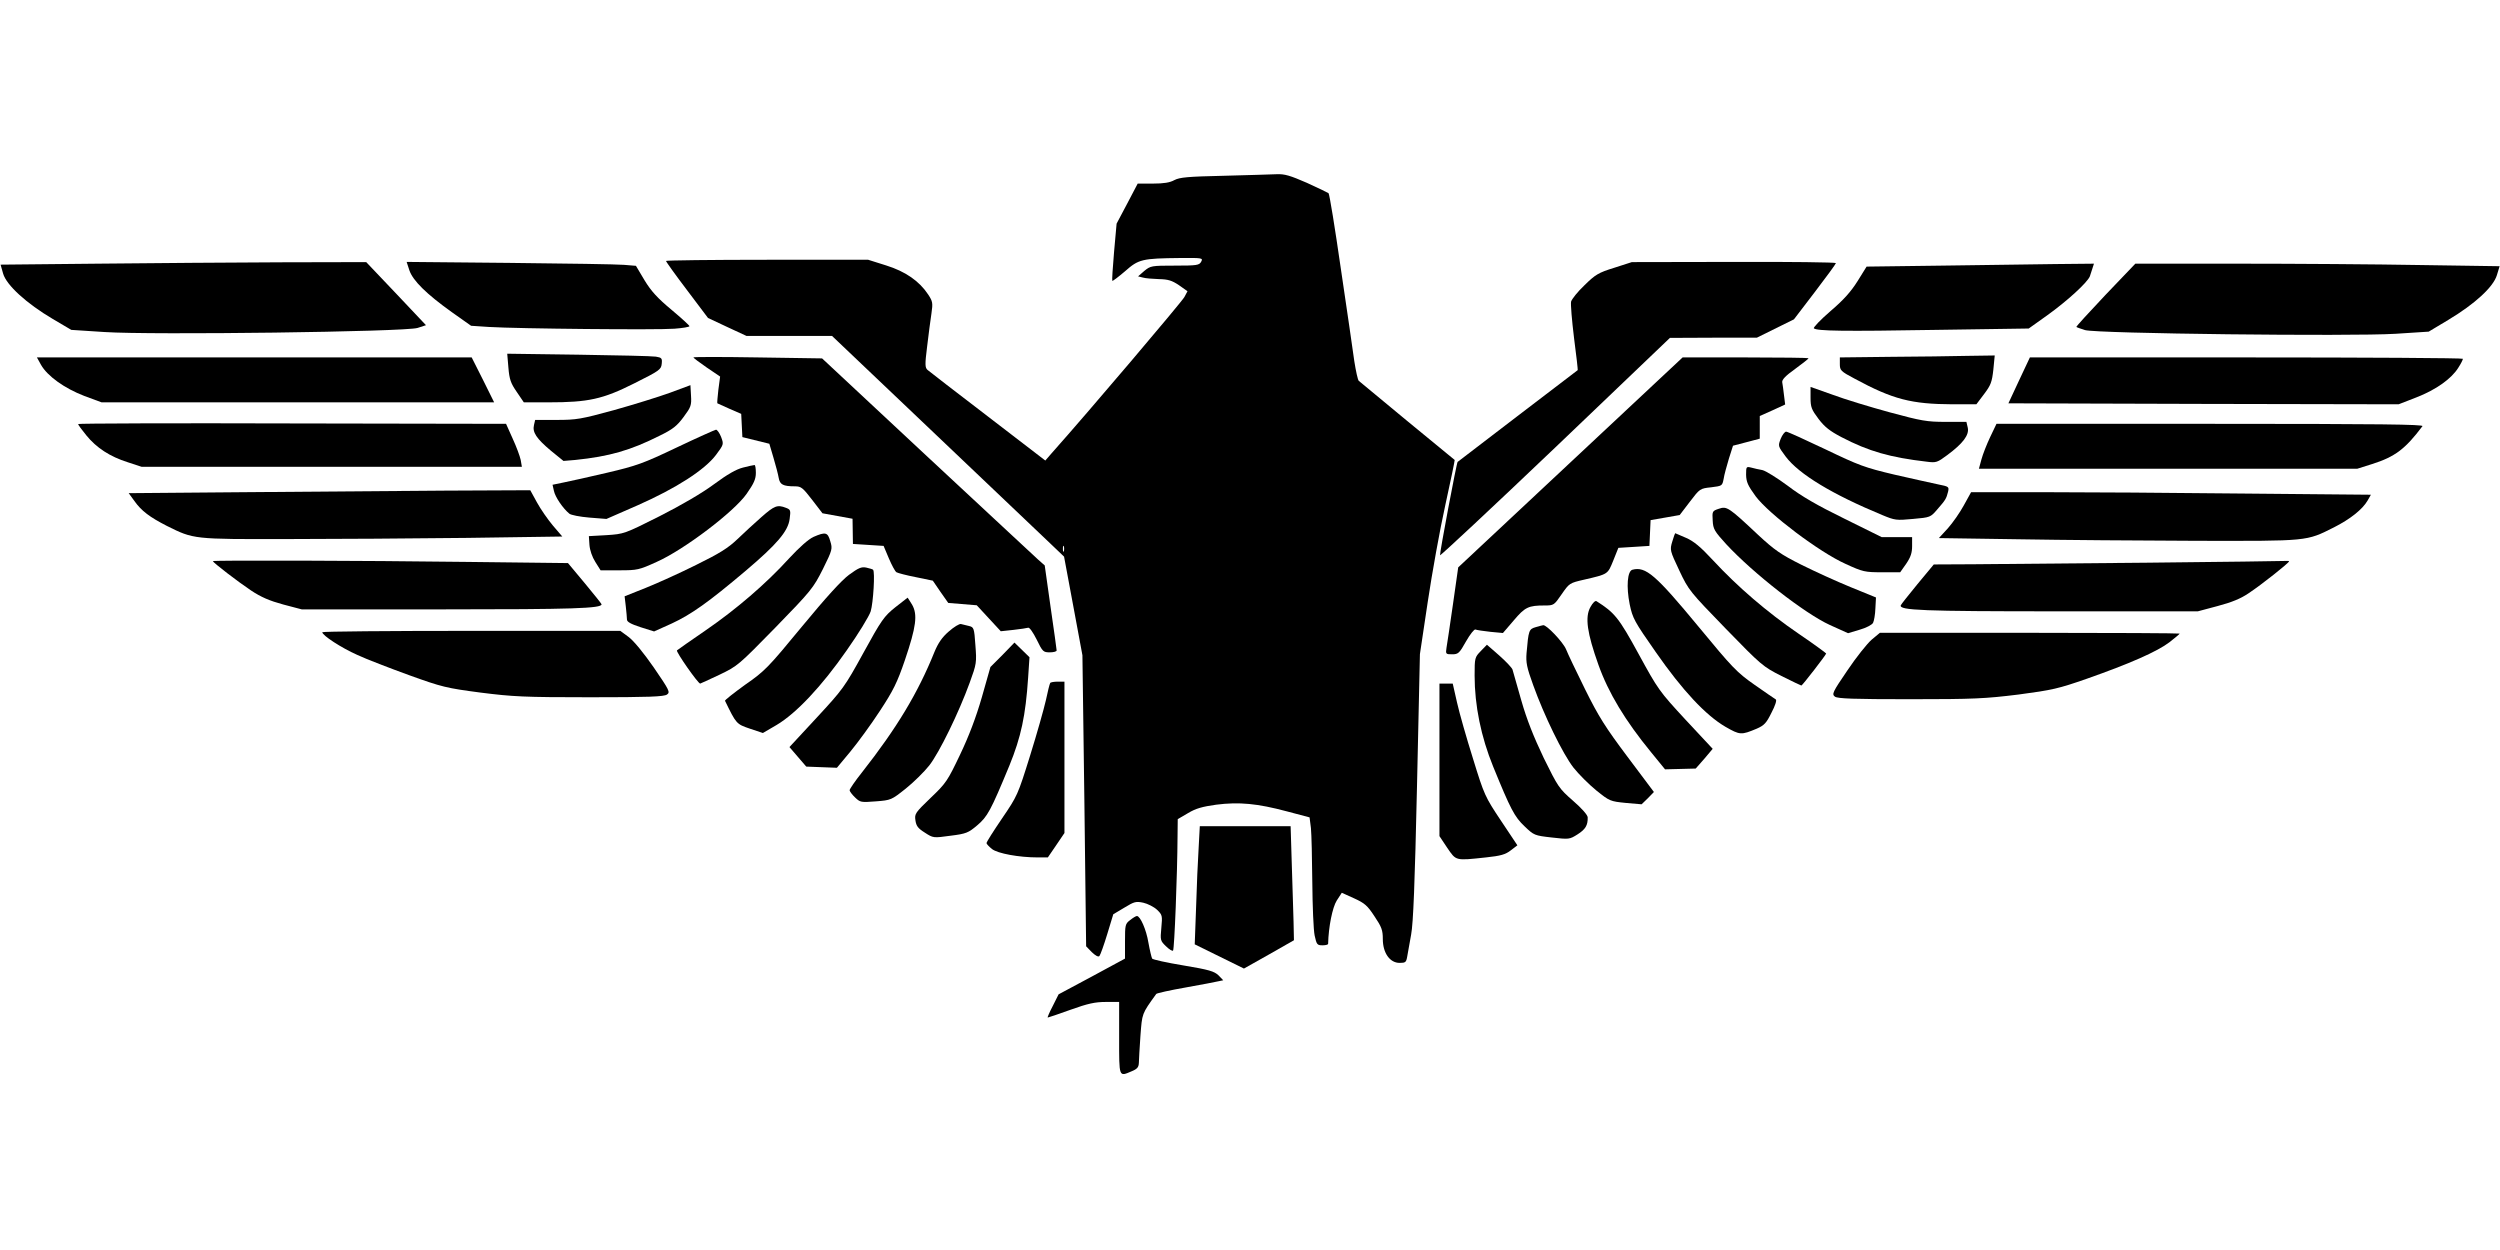  <svg version="1.0" xmlns="http://www.w3.org/2000/svg"
 width="1280pt" height="640pt" viewBox="0 0 1280 640"
 preserveAspectRatio="xMidYMid meet"><g transform="translate(0,640) scale(0.1,-0.1)"
fill="#000000" stroke="none">
<path d="M6265 5500 c-184 -4 -225 -8 -252 -22 -23 -13 -55 -18 -110 -18 l-78
0 -54 -103 -54 -102 -13 -145 c-7 -79 -11 -146 -9 -148 2 -2 31 20 65 49 70
62 87 66 283 68 115 1 117 0 107 -19 -10 -18 -21 -20 -135 -20 -120 0 -124 -1
-156 -27 l-32 -28 24 -6 c13 -4 50 -7 82 -8 48 -1 67 -7 103 -31 l44 -31 -16
-30 c-12 -23 -490 -587 -680 -800 l-32 -37 -293 225 c-162 124 -301 231 -310
239 -13 12 -14 26 -2 121 7 60 17 135 22 168 8 54 6 62 -16 96 -46 70 -117
119 -216 150 l-92 29 -517 0 c-285 0 -518 -3 -518 -6 0 -4 48 -71 108 -150
l107 -142 98 -46 99 -46 219 0 219 0 528 -502 c290 -276 557 -530 593 -564
l67 -64 47 -252 47 -253 10 -745 9 -745 29 -30 c19 -18 33 -26 39 -20 5 6 23
56 40 112 l31 102 57 34 c51 31 59 33 97 25 22 -5 54 -21 70 -36 27 -26 28
-30 22 -93 -6 -63 -5 -66 24 -94 16 -16 33 -26 36 -22 7 6 22 395 23 582 l1
91 53 31 c40 24 73 33 144 43 118 15 211 6 361 -34 l117 -31 7 -55 c3 -30 6
-155 7 -277 1 -122 6 -245 12 -273 10 -46 13 -50 40 -50 16 0 29 3 29 8 2 86
22 186 44 221 l26 40 62 -28 c55 -25 69 -37 105 -92 37 -55 43 -71 43 -117 0
-71 36 -122 86 -122 30 0 34 3 39 33 3 17 12 68 20 112 11 58 19 263 30 758
l15 678 40 267 c22 147 62 370 90 496 28 126 49 230 48 231 -6 4 -484 398
-491 405 -5 4 -15 50 -23 101 -7 52 -38 265 -69 474 -30 208 -58 382 -63 386
-4 3 -54 27 -111 53 -85 37 -114 46 -155 44 -28 -1 -150 -5 -271 -8z m-818
-1922 c-3 -7 -5 -2 -5 12 0 14 2 19 5 13 2 -7 2 -19 0 -25z"/>
<path d="M499 5050 l-496 -5 13 -46 c17 -59 120 -153 254 -232 l95 -56 170
-11 c242 -16 1541 1 1603 21 l43 14 -153 162 -153 161 -440 -1 c-242 -1 -663
-4 -936 -7z"/>
<path d="M2096 5016 c18 -53 87 -121 217 -214 l99 -70 91 -6 c146 -9 864 -16
950 -9 42 3 77 9 77 13 0 4 -42 42 -92 84 -71 59 -104 95 -138 151 l-44 74
-61 5 c-33 3 -297 7 -587 10 l-526 5 14 -43z"/>
<path d="M8265 5029 c-81 -25 -97 -35 -152 -89 -35 -33 -65 -71 -69 -84 -3
-13 4 -96 15 -186 12 -90 20 -164 19 -165 -2 -1 -140 -107 -308 -235 -168
-128 -306 -234 -307 -235 -5 -3 -93 -470 -90 -478 1 -4 267 244 590 552 l587
561 222 1 223 0 95 47 95 47 107 140 c59 77 107 143 108 148 0 4 -235 7 -522
6 l-523 -1 -90 -29z"/>
<path d="M9941 5040 l-384 -5 -46 -74 c-34 -54 -71 -96 -139 -154 -51 -44 -89
-84 -85 -88 15 -14 152 -16 624 -8 l476 7 94 67 c102 73 206 168 219 200 4 11
10 30 14 43 l7 22 -198 -2 c-109 -2 -371 -5 -582 -8z"/>
<path d="M10780 4890 c-84 -89 -151 -162 -149 -164 2 -2 22 -9 44 -16 58 -18
1362 -33 1590 -19 l170 11 100 60 c137 82 231 169 249 229 l14 46 -406 6
c-223 4 -642 7 -932 7 l-527 0 -153 -160z"/>
<path d="M2603 4518 c5 -61 12 -80 43 -125 l36 -53 127 0 c203 0 277 16 438
97 130 65 138 71 141 100 3 29 0 32 -30 37 -18 3 -197 7 -397 10 l-364 5 6
-71z"/>
<path d="M3550 4570 c1 -3 31 -26 69 -52 l68 -46 -9 -68 c-4 -37 -7 -68 -5
-69 1 -1 29 -13 62 -28 l60 -26 3 -60 3 -59 69 -17 69 -17 21 -71 c12 -40 24
-86 27 -104 6 -34 22 -43 83 -43 32 0 40 -7 88 -69 l53 -69 77 -14 77 -14 1
-64 1 -65 79 -5 78 -5 27 -64 c15 -35 32 -67 39 -71 7 -4 52 -16 99 -25 l87
-18 39 -57 40 -57 73 -6 73 -6 61 -66 62 -67 65 7 c35 4 69 9 75 11 7 3 26
-25 44 -61 30 -62 34 -65 67 -65 19 0 35 4 35 10 0 5 -14 105 -31 222 l-30
213 -34 30 c-18 17 -275 255 -570 530 l-536 500 -330 5 c-181 3 -329 3 -329 0z"/>
<path d="M9678 4573 l-258 -3 0 -34 c0 -32 4 -37 76 -75 196 -106 290 -130
501 -131 l122 0 40 53 c34 45 40 61 47 125 l7 72 -139 -2 c-77 -2 -255 -4
-396 -5z"/>
<path d="M210 4532 c33 -58 120 -120 221 -159 l89 -33 1005 0 1005 0 -57 115
-58 115 -1113 0 -1113 0 21 -38z"/>
<path d="M8040 4032 l-574 -537 -27 -190 c-15 -105 -30 -205 -33 -222 -5 -32
-3 -33 29 -33 31 0 37 5 71 66 21 37 42 63 48 61 7 -3 41 -8 77 -12 l64 -6 55
64 c58 69 76 77 159 77 46 0 48 1 87 58 39 56 40 57 114 74 125 29 121 27 150
98 l26 65 80 5 79 5 3 66 3 66 75 13 74 13 52 68 c51 67 52 68 109 74 56 7 57
7 64 43 3 21 16 67 27 104 l21 66 69 18 68 18 0 58 0 58 65 29 65 30 -6 48
c-3 26 -7 56 -9 66 -2 13 17 33 66 68 38 28 69 52 69 55 0 2 -145 4 -322 4
l-323 0 -575 -538z"/>
<path d="M10338 4453 l-55 -118 999 -3 999 -2 90 35 c101 39 181 96 216 153
13 20 23 40 23 45 0 4 -499 7 -1109 7 l-1108 0 -55 -117z"/>
<path d="M3430 4389 c-58 -21 -187 -61 -287 -89 -168 -46 -192 -50 -293 -50
l-110 0 -6 -26 c-9 -37 12 -69 87 -132 l64 -52 60 5 c175 18 283 49 432 124
68 33 90 51 123 96 38 51 41 60 38 109 l-3 54 -105 -39z"/>
<path d="M9270 4364 c0 -49 5 -61 41 -109 31 -41 58 -62 117 -93 140 -73 249
-104 438 -126 47 -6 53 -4 104 34 81 60 113 103 105 140 l-7 30 -106 0 c-97 0
-124 5 -287 49 -99 27 -231 67 -292 90 l-113 40 0 -55z"/>
<path d="M400 4229 c0 -4 19 -30 42 -58 52 -64 121 -109 213 -138 l70 -23 974
0 973 0 -6 35 c-4 19 -22 68 -41 109 l-34 76 -1096 2 c-602 2 -1095 0 -1095
-3z"/>
<path d="M10190 4163 c-18 -38 -38 -89 -45 -115 l-13 -48 969 0 968 0 76 24
c117 37 170 77 258 194 8 9 -211 12 -1086 12 l-1095 0 -32 -67z"/>
<path d="M3465 4109 c-172 -82 -206 -94 -355 -129 -91 -21 -191 -44 -223 -50
l-58 -12 7 -31 c6 -31 46 -90 79 -117 8 -7 54 -16 102 -20 l88 -7 160 70 c197
87 343 181 401 258 40 54 40 54 26 92 -8 20 -20 37 -26 37 -6 -1 -96 -41 -201
-91z"/>
<path d="M9117 4153 c-14 -37 -14 -37 26 -91 68 -90 238 -193 494 -299 65 -27
72 -28 157 -20 89 8 90 8 125 49 43 49 46 55 55 90 6 26 4 27 -51 38 -32 7
-133 29 -224 50 -152 36 -181 47 -354 130 -103 49 -193 90 -200 90 -7 0 -20
-17 -28 -37z"/>
<path d="M3804 4006 c-35 -9 -79 -34 -148 -85 -62 -46 -165 -106 -279 -164
-181 -91 -182 -91 -272 -97 l-90 -5 3 -45 c2 -27 14 -62 30 -87 l27 -43 96 0
c92 0 101 2 191 43 140 62 397 257 461 349 37 53 47 75 47 107 0 23 -3 41 -7
40 -5 0 -31 -6 -59 -13z"/>
<path d="M8940 3969 c1 -37 9 -55 49 -110 68 -91 326 -286 460 -346 89 -41 99
-43 187 -43 l93 0 31 44 c23 34 30 56 30 90 l0 46 -78 0 -78 0 -192 95 c-137
67 -220 115 -289 168 -54 40 -112 76 -129 80 -18 3 -43 9 -58 13 -25 6 -26 5
-26 -37z"/>
<path d="M1252 3880 l-593 -5 29 -40 c36 -51 79 -83 167 -128 137 -68 133 -68
615 -67 239 0 654 3 922 6 l487 7 -48 56 c-26 31 -63 84 -82 119 l-34 62 -435
-2 c-239 -2 -702 -5 -1028 -8z"/>
<path d="M10055 3813 c-20 -37 -57 -90 -82 -118 l-46 -50 404 -6 c222 -4 635
-7 917 -8 573 -1 559 -3 702 69 83 42 146 92 172 137 l17 30 -652 6 c-359 4
-819 7 -1024 7 l-371 0 -37 -67z"/>
<path d="M3899 3753 c-35 -31 -91 -82 -124 -114 -47 -45 -92 -73 -210 -131
-82 -41 -199 -94 -259 -118 l-108 -43 6 -51 c3 -28 6 -59 6 -68 0 -12 20 -23
69 -39 l70 -22 91 41 c99 46 188 109 376 268 162 137 219 204 227 267 6 44 5
48 -19 57 -44 17 -59 11 -125 -47z"/>
<path d="M8800 3795 c-33 -11 -34 -13 -31 -60 2 -44 9 -55 69 -121 139 -150
402 -355 531 -414 l93 -42 60 18 c32 9 63 25 68 35 5 9 11 43 12 74 l3 56
-130 53 c-71 29 -185 81 -253 115 -104 52 -137 75 -220 152 -153 144 -161 148
-202 134z"/>
<path d="M4165 3651 c-26 -12 -72 -53 -124 -109 -120 -132 -272 -262 -429
-370 -75 -51 -141 -98 -146 -102 -6 -7 108 -170 119 -170 1 0 45 20 98 45 94
45 98 49 287 242 184 189 194 202 243 299 49 99 50 104 38 143 -13 46 -24 49
-86 22z"/>
<path d="M8562 3627 c-13 -43 -12 -46 36 -148 48 -102 54 -108 237 -297 183
-188 191 -195 286 -243 54 -27 100 -49 102 -49 5 0 127 158 127 164 0 2 -64
49 -142 102 -161 110 -312 240 -438 376 -63 68 -98 97 -137 114 -30 13 -55 24
-56 24 -1 0 -8 -19 -15 -43z"/>
<path d="M1090 3527 c0 -7 129 -106 195 -150 51 -34 95 -53 165 -72 l95 -25
723 0 c670 0 812 5 812 26 0 3 -39 51 -86 108 l-86 103 -516 6 c-541 7 -1302
9 -1302 4z"/>
<path d="M10995 3519 c-379 -3 -781 -7 -892 -8 l-202 -1 -83 -100 c-46 -56
-84 -104 -86 -109 -9 -26 108 -31 804 -31 l717 0 101 27 c72 19 119 38 161 67
62 41 205 154 205 162 0 2 -8 3 -17 2 -10 -1 -328 -5 -708 -9z"/>
<path d="M4347 3457 c-38 -28 -119 -117 -241 -265 -173 -210 -190 -228 -291
-298 -58 -42 -105 -79 -103 -82 58 -119 58 -119 128 -143 l66 -22 70 41 c100
59 231 198 359 382 60 85 115 175 123 200 13 43 23 203 12 213 -3 3 -18 7 -35
11 -25 5 -40 -2 -88 -37z"/>
<path d="M8358 3483 c-26 -7 -32 -87 -14 -177 15 -72 24 -88 133 -244 137
-197 256 -324 357 -383 75 -43 81 -43 160 -10 39 17 50 29 76 82 19 36 28 64
22 68 -6 3 -54 37 -109 75 -91 64 -112 86 -287 298 -219 265 -270 309 -338
291z"/>
<path d="M4583 3290 c-56 -45 -70 -64 -162 -232 -97 -177 -106 -188 -240 -333
l-139 -150 43 -50 43 -50 78 -3 79 -3 69 83 c38 46 106 139 151 208 69 105 89
146 128 260 58 171 66 233 37 284 -12 20 -23 36 -23 36 -1 -1 -30 -23 -64 -50z"/>
<path d="M8143 3292 c-29 -52 -17 -133 41 -296 51 -143 137 -286 270 -448 l71
-87 79 2 78 2 44 50 43 51 -139 149 c-135 146 -141 155 -240 336 -102 187
-123 212 -216 271 -6 4 -19 -8 -31 -30z"/>
<path d="M4858 3167 c-35 -30 -55 -60 -74 -106 -84 -208 -191 -387 -371 -616
-35 -44 -63 -85 -63 -91 0 -5 12 -22 28 -37 26 -25 30 -26 106 -20 78 6 80 7
153 65 40 32 95 86 121 119 52 67 151 270 207 424 35 96 36 103 29 192 -6 88
-8 92 -33 98 -14 3 -33 8 -41 10 -8 2 -36 -15 -62 -38z"/>
<path d="M7863 3189 c-35 -10 -37 -16 -47 -132 -4 -49 1 -74 34 -165 56 -156
151 -351 206 -422 26 -33 79 -86 117 -117 68 -55 72 -56 151 -64 l81 -7 32 31
31 32 -135 180 c-114 152 -148 206 -217 345 -45 91 -89 183 -98 206 -15 36
-100 126 -117 123 -3 0 -20 -5 -38 -10z"/>
<path d="M1650 3163 c1 -17 98 -80 179 -116 47 -22 167 -68 266 -104 169 -61
191 -66 365 -89 166 -21 223 -24 561 -24 300 0 379 3 394 14 17 12 13 21 -68
139 -52 75 -103 137 -129 156 l-42 31 -763 0 c-420 0 -763 -3 -763 -7z"/>
<path d="M9583 3125 c-23 -20 -79 -90 -124 -157 -77 -113 -81 -122 -64 -135
15 -10 94 -13 384 -13 329 0 385 3 556 24 173 23 204 30 350 81 219 77 360
139 423 187 28 22 52 42 52 44 0 2 -345 4 -767 4 l-768 0 -42 -35z"/>
<path d="M5133 3047 l-62 -62 -44 -155 c-30 -104 -67 -201 -112 -295 -63 -132
-71 -145 -150 -220 -79 -76 -83 -82 -78 -115 4 -29 13 -41 48 -63 43 -28 44
-28 131 -16 81 10 92 15 137 53 53 45 69 74 165 306 60 147 83 256 96 450 l7
105 -38 37 -39 38 -61 -63z"/>
<path d="M7582 3067 c-31 -32 -32 -35 -32 -126 0 -153 33 -314 95 -466 89
-218 109 -257 161 -306 48 -46 51 -47 139 -57 88 -10 91 -10 132 16 41 26 53
47 52 87 0 12 -31 47 -75 85 -72 63 -77 71 -150 219 -52 109 -87 197 -115 295
-22 78 -42 148 -45 158 -3 9 -33 41 -68 72 l-63 55 -31 -32z"/>
<path d="M5377 2903 c-3 -5 -13 -44 -22 -88 -10 -44 -46 -172 -81 -284 -63
-202 -65 -206 -144 -322 -44 -65 -80 -121 -79 -126 0 -4 13 -18 28 -30 29 -23
139 -43 234 -43 l52 0 43 63 42 62 0 388 0 387 -34 0 c-19 0 -37 -3 -39 -7z"/>
<path d="M7370 2509 l0 -390 40 -60 c46 -67 40 -66 198 -49 76 8 100 15 127
36 l34 26 -84 126 c-82 123 -86 132 -143 317 -33 105 -70 234 -82 288 l-22 97
-34 0 -34 0 0 -391z"/>
<path d="M6137 2058 c-4 -62 -10 -198 -13 -303 l-7 -190 126 -62 126 -62 128
72 128 73 -2 94 c-2 52 -5 184 -9 293 l-6 197 -233 0 -232 0 -6 -112z"/>
<path d="M5786 1689 c-25 -19 -26 -25 -26 -109 l0 -88 -170 -92 -170 -91 -30
-60 c-17 -32 -28 -59 -26 -59 3 0 56 18 117 40 89 32 126 40 181 40 l68 0 0
-185 c0 -204 -2 -198 64 -170 29 12 36 21 37 43 0 15 4 77 8 138 9 117 6 111
81 215 3 4 70 19 150 33 80 14 156 29 169 32 l24 5 -24 25 c-22 21 -48 29
-180 51 -85 14 -157 30 -160 35 -3 5 -12 42 -19 81 -11 68 -42 137 -59 137 -5
0 -20 -9 -35 -21z"/>
</g>
</svg>
